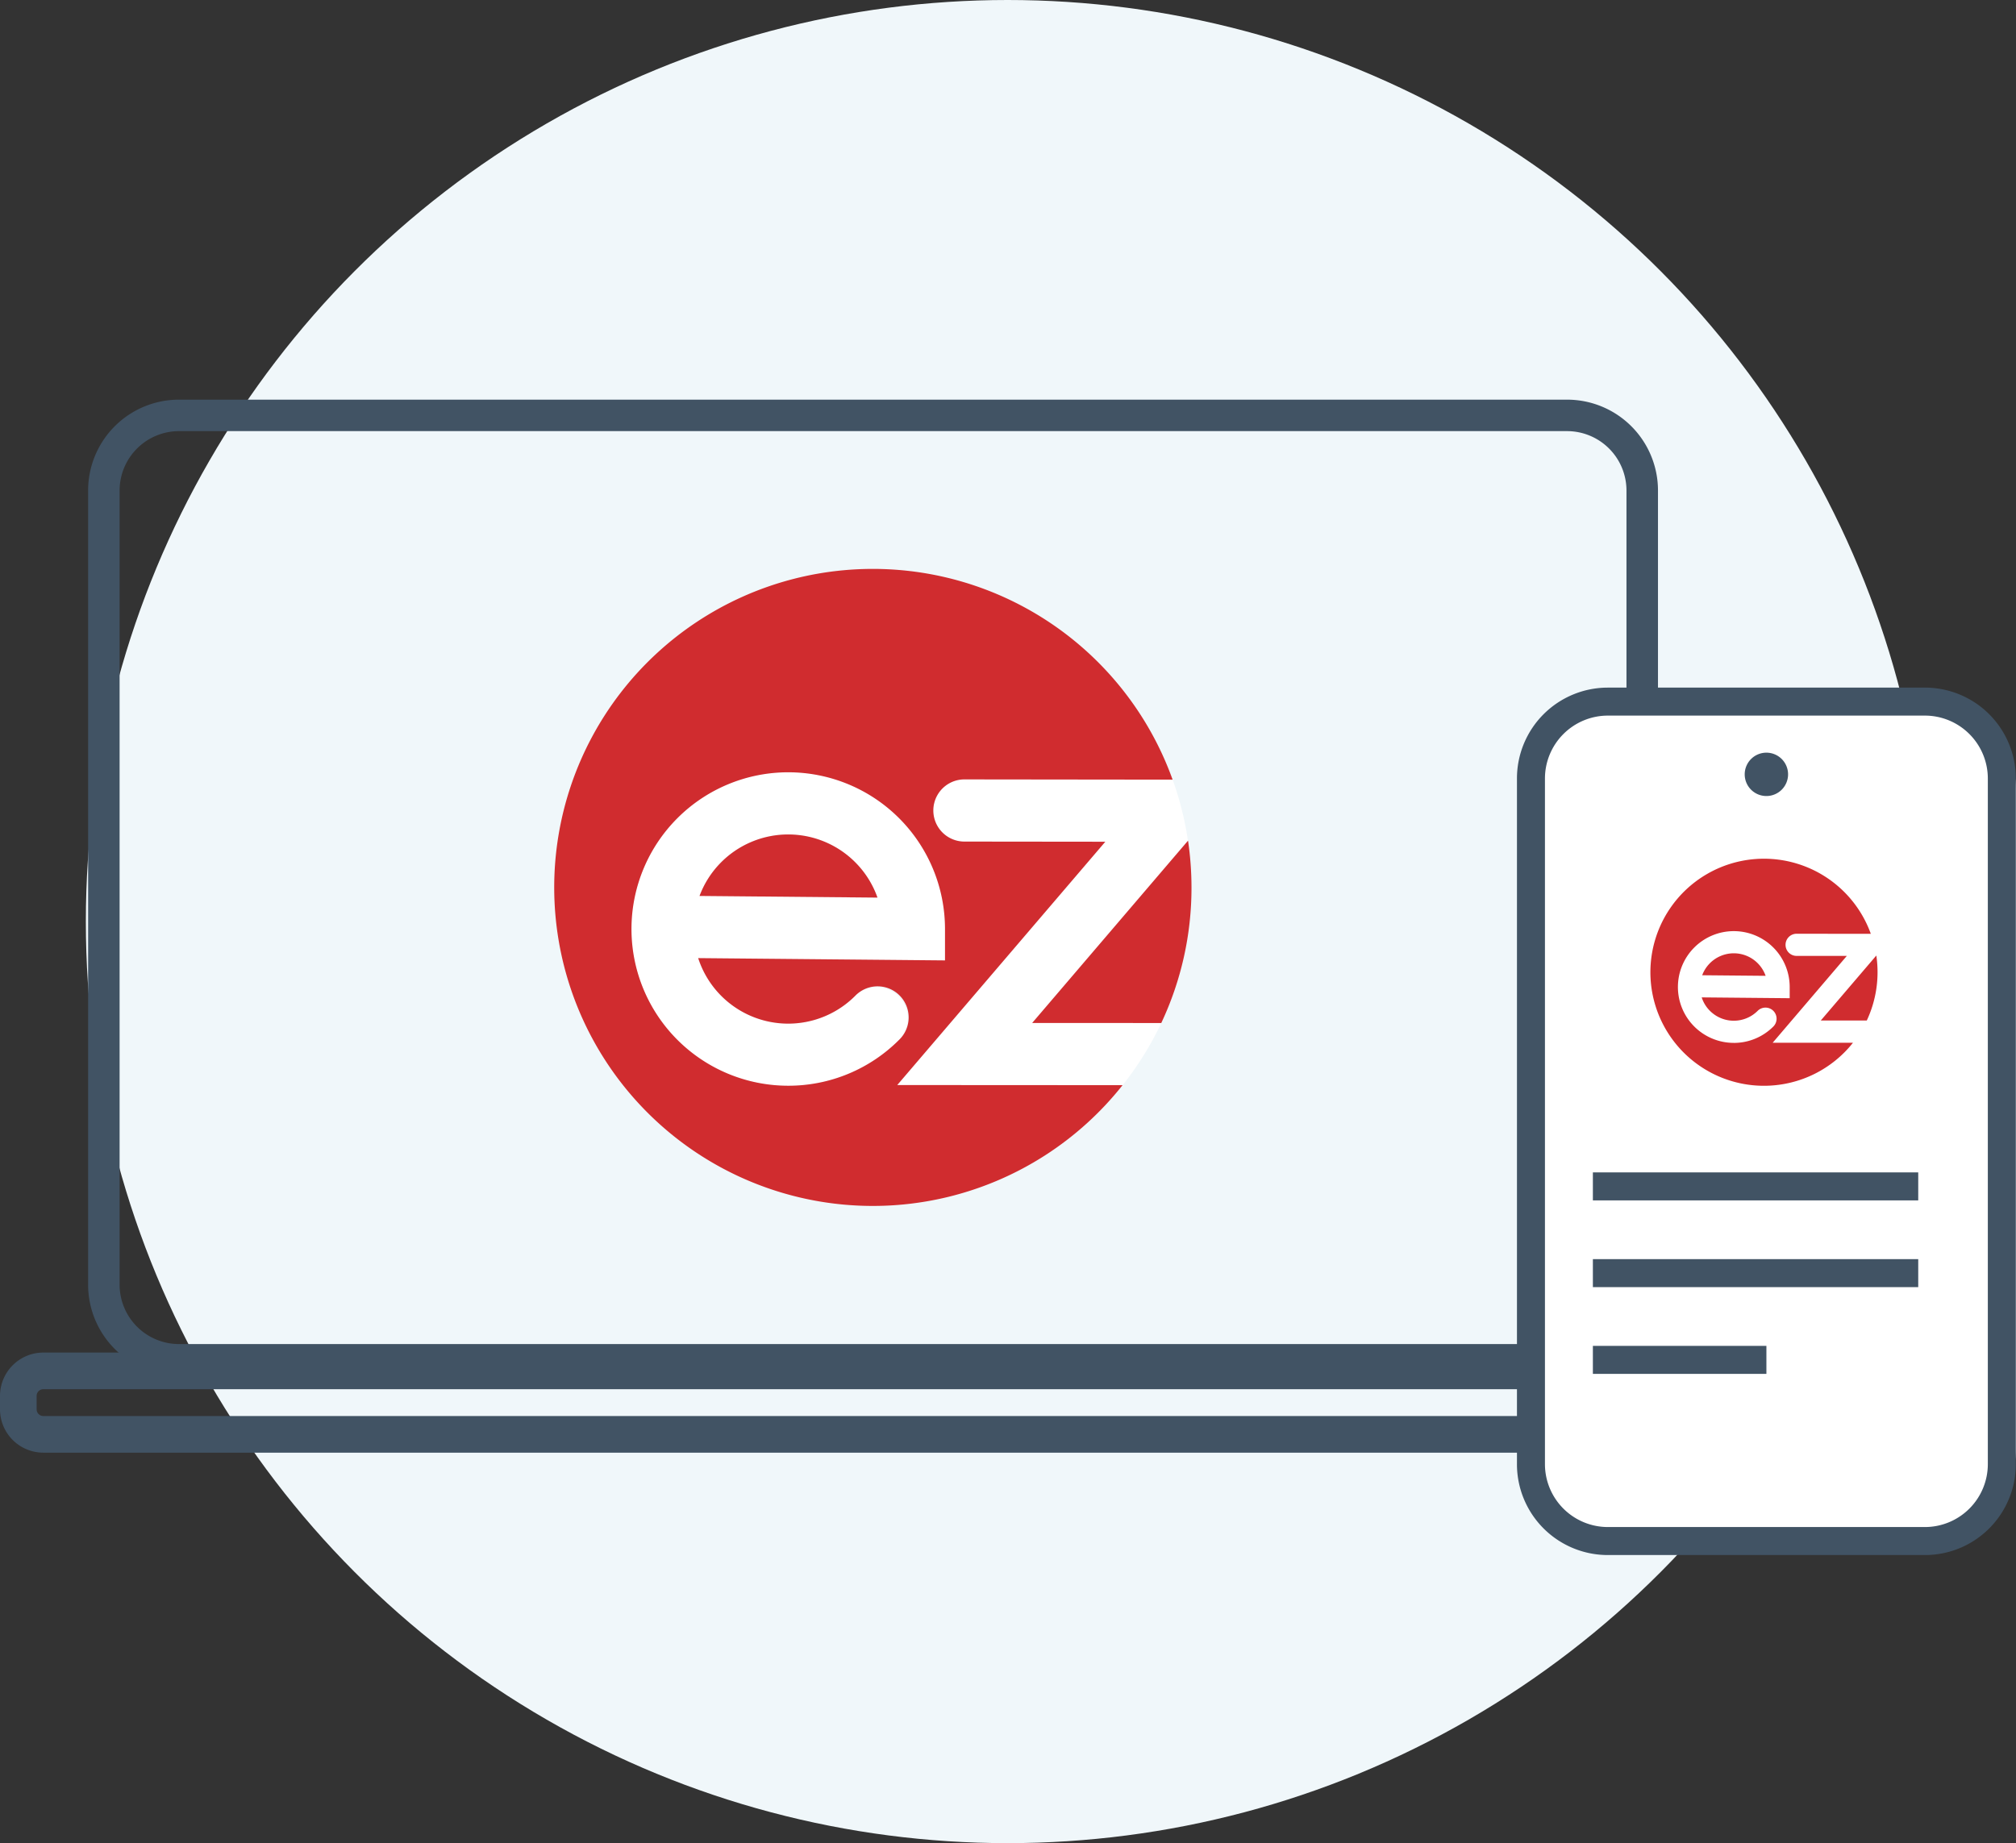 <svg xmlns="http://www.w3.org/2000/svg" width="160.095" height="146.401" viewBox="0 0 160.095 146.401"><rect x="0" y="0" width="160.095" height="146.401" fill="#333333" stroke="none"/><g id="Group_2862" data-name="Group 2862" transform="translate(-878.014 -2074.654)"><circle id="Ellipse_164" data-name="Ellipse 164" cx="73.201" cy="73.201" r="73.201" transform="translate(884.832 2074.654)" fill="#f0f7fa"></circle><g id="Group_2624" data-name="Group 2624" transform="translate(878.014 2106.399)"><g id="Group_257" data-name="Group 257" transform="translate(6.998 0)"><path id="Rectangle_229" data-name="Rectangle 229" d="M7.217,2.5A4.721,4.721,0,0,0,2.5,7.217V70.3a4.721,4.721,0,0,0,4.715,4.715H117.449a4.721,4.721,0,0,0,4.715-4.715V7.217A4.721,4.721,0,0,0,117.449,2.5H7.217m0-2.5H117.449a7.217,7.217,0,0,1,7.217,7.217V70.3a7.216,7.216,0,0,1-7.217,7.217H7.217A7.216,7.216,0,0,1,0,70.3V7.217A7.216,7.216,0,0,1,7.217,0Z" transform="translate(0 0)" fill="#415364"></path></g><path id="Rectangle_230" data-name="Rectangle 230" d="M3.444,2.909a.536.536,0,0,0-.535.535V4.507a.536.536,0,0,0,.535.535h130.05a.536.536,0,0,0,.535-.535V3.444a.536.536,0,0,0-.535-.535H3.444M3.444,0h130.05a3.444,3.444,0,0,1,3.444,3.444V4.507a3.444,3.444,0,0,1-3.444,3.444H3.444A3.444,3.444,0,0,1,0,4.507V3.444A3.444,3.444,0,0,1,3.444,0Z" transform="translate(0 75.69)" fill="#415364"></path><path id="Path_491" data-name="Path 491" d="M230.7,153.371a25.278,25.278,0,0,1-3.067,4.936l-17.894-.01,16.516-19.327-11.188-.012a2.469,2.469,0,0,1,0-4.939h0l16.534.018a25.141,25.141,0,0,1,1.217,4.848l-12.376,14.48Zm-20.824,1.34a12.452,12.452,0,1,1,3.648-8.806V148.4l-19.6-.182a7.512,7.512,0,0,0,12.464,3,2.469,2.469,0,0,1,3.491,3.491Zm-15.845-11.433,14.132.131a7.516,7.516,0,0,0-14.132-.131Z" transform="translate(-138.481 -103.857)" fill="#fff"></path><path id="Path_492" data-name="Path 492" d="M226.97,140.858l-11.188-.012a2.469,2.469,0,0,1,0-4.939h0l16.532.019a25.3,25.3,0,1,0-3.974,24.269l-17.892-.01ZM201.787,160.24a12.449,12.449,0,1,1,12.453-12.448v2.493l-19.6-.182a7.512,7.512,0,0,0,12.464,3,2.469,2.469,0,1,1,3.491,3.491A12.414,12.414,0,0,1,201.787,160.24Zm7.091-14.944-14.132-.131a7.519,7.519,0,0,1,14.132.131Zm12.286,9.957,12.376-14.48a25.607,25.607,0,0,1,.274,3.727,25.178,25.178,0,0,1-2.4,10.758Z" transform="translate(-139.195 -105.744)" fill="#d02c2f"></path><g id="Group_258" data-name="Group 258" transform="translate(120.465 22.873)"><rect id="Rectangle_522" data-name="Rectangle 522" width="39.04" height="66.369" rx="7" transform="translate(0.59 1.014)" fill="#fff"></rect><path id="Rectangle_231" data-name="Rectangle 231" d="M7.216,2.223A5,5,0,0,0,2.223,7.216V61.683a5,5,0,0,0,4.993,4.993H32.4a5,5,0,0,0,4.993-4.993V7.216A5,5,0,0,0,32.4,2.223H7.216M7.216,0H32.4a7.216,7.216,0,0,1,7.216,7.216V61.683A7.216,7.216,0,0,1,32.4,68.9H7.216A7.216,7.216,0,0,1,0,61.683V7.216A7.216,7.216,0,0,1,7.216,0Z" fill="#415364"></path><path id="Ellipse_92" data-name="Ellipse 92" d="M1.722,0A1.722,1.722,0,1,1,0,1.722,1.723,1.723,0,0,1,1.722,0Z" transform="translate(18.086 5.167)" fill="#415364"></path><path id="Line_118" data-name="Line 118" d="M25.837,1.433H0V-.791H25.837Z" transform="translate(6.029 39.297)" fill="#415364"></path><path id="Line_119" data-name="Line 119" d="M25.837,1.433H0V-.791H25.837Z" transform="translate(6.029 46.187)" fill="#415364"></path><path id="Line_120" data-name="Line 120" d="M13.78,1.433H0V-.791H13.78Z" transform="translate(6.029 53.077)" fill="#415364"></path></g><path id="Path_493" data-name="Path 493" d="M292.28,139.5l-3.987,0a.88.88,0,0,1,0-1.76h0l5.892.007a9.018,9.018,0,1,0-1.417,8.651l-6.377,0Zm-8.977,6.909a4.438,4.438,0,1,1,4.439-4.437v.888l-6.987-.065a2.647,2.647,0,0,0,.655,1.07,2.68,2.68,0,0,0,3.788,0,.88.88,0,0,1,1.245,1.246A4.426,4.426,0,0,1,283.3,146.411Zm2.528-5.327-5.037-.046a2.679,2.679,0,0,1,5.037.046Zm4.38,3.549,4.411-5.162a9.049,9.049,0,0,1-.758,5.164Z" transform="translate(-145.619 -95.317)" fill="#d02c2f"></path></g></g></svg>